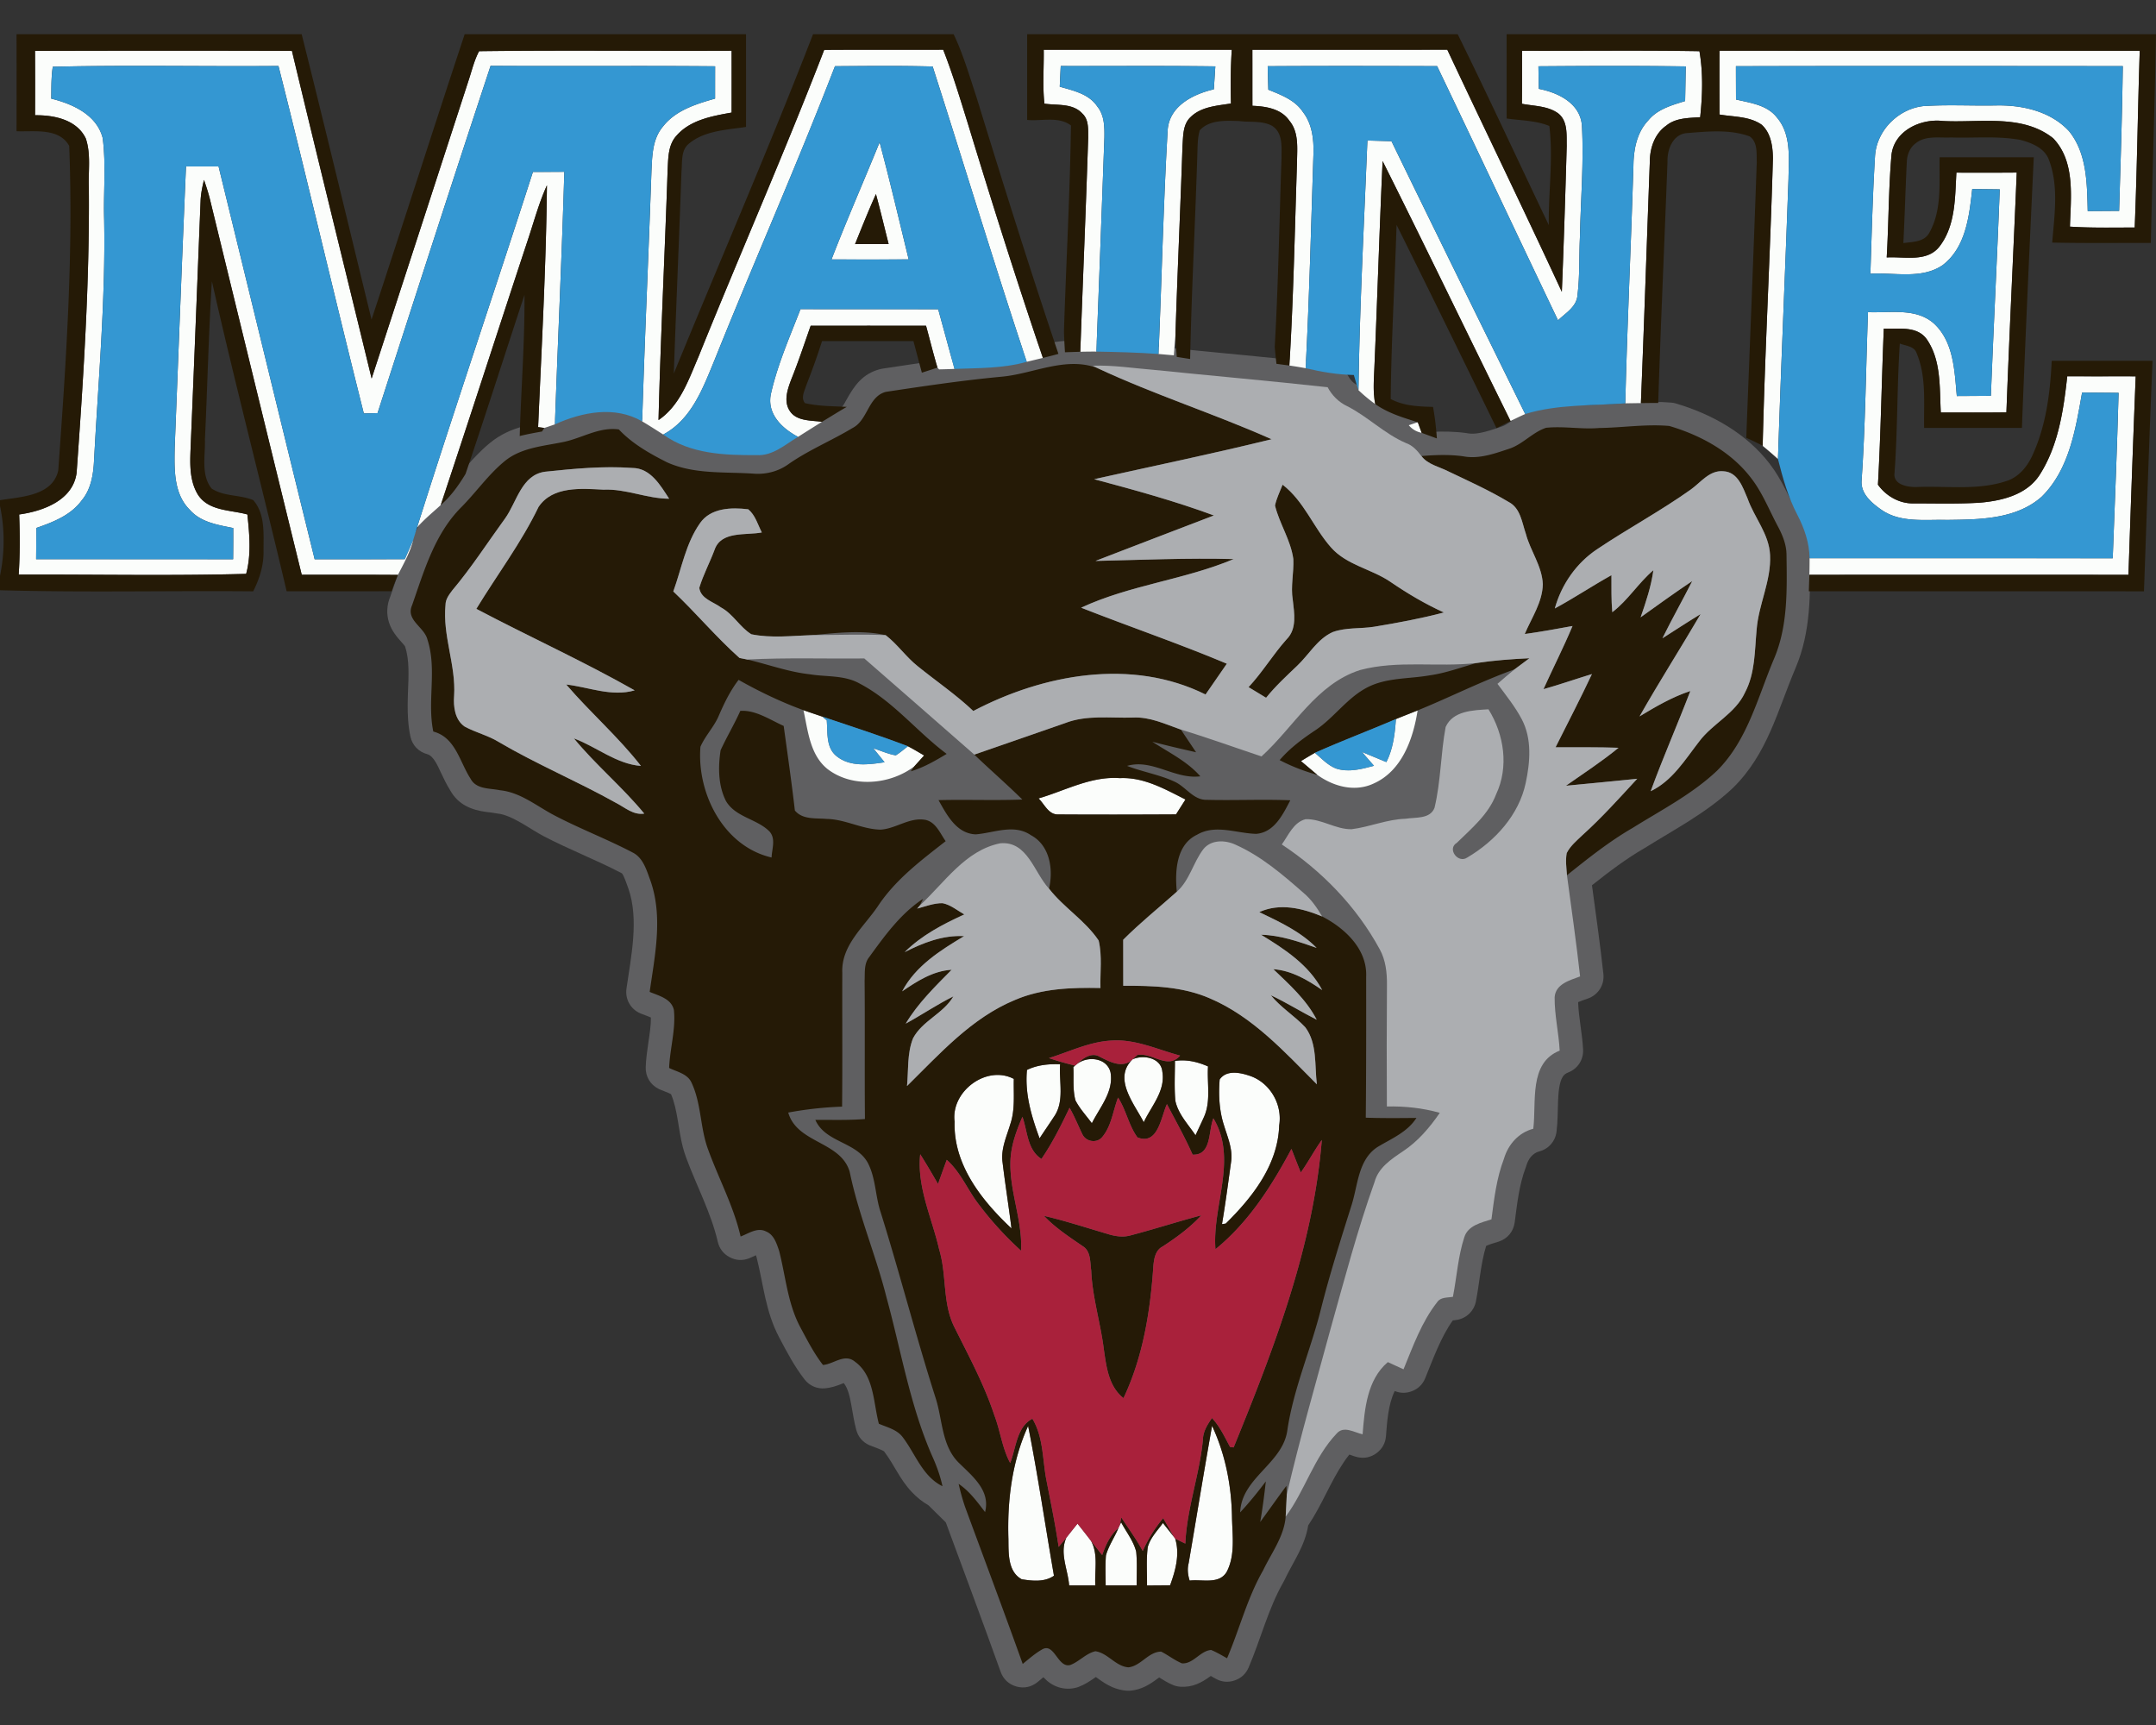 <svg xmlns="http://www.w3.org/2000/svg" xml:space="preserve" width="2000" height="1600"
     style="shape-rendering:geometricPrecision;text-rendering:geometricPrecision;image-rendering:optimizeQuality;fill-rule:evenodd;clip-rule:evenodd"><rect width="100%" height="100%" fill="#333333" stroke="none"/><path d="M1123.17 1554.52c-8.61 6.29-16.91 10.72-28.14 9.99-2.48-.16-4.58-.65-6.88-1.6-4.81-1.99-8.82-4.52-12.88-7.03-.47.36-.89.69-1.22.93-7.77 5.82-15.01 10.25-24.96 11.3-1.36.15-2.53.17-3.89.07-4.59-.34-9.01-1.47-13.24-3.26-5.06-2.15-9.32-5.05-13.74-8.25-.4-.29-.99-.73-1.64-1.21-.48.34-.95.68-1.39.98-4.7 3.28-9.23 6.17-14.62 8.21-.68.25-1.28.45-1.98.64-5.56 1.51-11.4 1.4-16.87-.42-5.74-1.9-10.03-5.13-13.81-9.18-1.9 1.56-3.75 3.14-5.56 4.59-5.65 4.56-12.54 5.96-19.53 4-6.98-1.97-12.12-6.77-14.57-13.6-16.59-46.35-33.84-92.45-50.89-138.63l-16.09-15.85c-5.74-3.28-10.85-7.42-15.41-12.26-11.23-11.89-16.21-25.12-25.56-37.47-.07-.1-.13-.19-.2-.28-1.89-1.47-11.3-4.73-13.43-5.65-6.31-2.72-10.6-7.69-12.38-14.33-2.03-7.57-3.16-15.29-4.57-22.99-1.08-5.86-2.69-15.13-7.04-20.38-.45.19-.89.37-1.26.52-5.35 2.15-10.41 3.9-16.24 4.37-7.52.6-14.27-2.38-18.9-8.33-9.41-12.11-16.37-25.43-23.5-38.93-12.78-24.23-14.38-48.41-20.9-74.17-.2-.6-.42-1.3-.67-2.03-2.34 1.08-4.82 2.33-6.65 3.01-6.07 2.24-12.17 1.81-17.87-1.27-5.69-3.07-9.39-7.94-10.85-14.24-6.16-26.76-19.88-52.28-29.35-78.05-1.19-3.22-2.2-6.49-3.08-9.79-4.02-15.12-4.81-34.98-10.94-49.05-2.96-1.6-8.73-3.52-11.38-4.83-7.85-3.89-12.42-11.56-12.08-20.32.29-7.63 1.33-15.15 2.44-22.7 1.09-7.41 2.44-15.52 2.34-23.23-2.97-1.38-7.57-2.91-9.6-3.77-9.2-3.9-14.44-13.18-13.04-23.07 4.17-29.37 11.81-63.99 1.78-92.77-1.01-2.8-4.19-12.31-6.02-14.15-.09-.04-.17-.09-.27-.14-23.73-12.42-48.84-21.98-72.6-34.44-11.84-6.21-29.2-19.55-42.39-20.85-.83-.08-1.53-.19-2.35-.37-2.52-.53-5.33-.73-7.9-1.07-14.16-1.85-26.3-6.84-33.57-19.78-3.47-5.47-6.2-11.25-8.98-17.09-2.36-4.94-6.5-15.18-12.47-16.76-8.16-2.16-14.01-8.34-15.72-16.61-1.07-5.17-1.74-10.42-2.11-15.69-.61-8.79-.38-17.56-.06-26.35.49-13.11 1.49-28.21-2.63-40.88-.06-.22-.13-.41-.18-.61-.58-.87-1.6-1.96-2.22-2.66-5.45-6.15-10.07-11.36-12.63-19.47-2.53-8-1.97-16.2 1.2-23.88 12.4-35.56 22.89-70.52 50.24-98.01 14.64-14.72 25.86-31.15 42.25-44.55 19.28-15.78 40.23-17.42 63.37-22.09 4.76-.95 9.53-2.69 14.09-4.33 15.1-5.42 28.75-9.9 45.09-7.62 5.11.71 9.28 2.87 12.82 6.62 10.44 11.09 24.71 18.94 38.18 25.75 20.65 9.09 49.21 6.97 71.52 8.42.21.01.39.03.6.05 6.65.61 13.43-.96 18.84-4.96.19-.14.35-.25.54-.38 19.13-13.28 40.2-21.93 59.94-33.85.5-.3.93-.53 1.25-.67.05-.04.1-.09.14-.14 1.5-1.52 3.2-4.79 4.23-6.66 7.48-13.52 15.03-24.2 30.94-28.49.83-.23 1.56-.38 2.42-.51 35.8-5.4 71.6-10.92 107.68-14.11 9.18-.81 18.49-3.22 27.43-5.4 20.36-4.97 39.52-8.99 59.49-4.99 19.93-.67 39.23 2.36 59.01 3.93.17.01.31.03.49.04 53.77 5.49 107.63 10.21 161.36 16.13 7.36.8 13.33 4.85 16.81 11.39 1.91 3.58 4.67 6.46 8.36 8.2.2.09.36.17.55.27 4.26 2.17 8.38 4.59 12.41 7.17 12.88 8.28 26.08 19.92 40.05 26.08 6.13 2.26 11.17 5.69 15.62 9.93 10.89-.55 21.76-.42 32.64 1.11.38.05.71.1 1.09.18 9.4 1.8 22.81-3.37 31.71-6.31 1.07-.36 2.11-.85 3.09-1.38 2.78-1.5 5.45-3.44 8.02-5.26 7.44-5.26 14.33-9.9 23.08-12.8 1.57-.52 2.96-.82 4.61-.99 16.89-1.74 33.34 1.57 49.66.16.56-.05 1.04-.07 1.6-.08 22.59-.28 44.43-3.81 67.18-1.79 1.51.13 2.78.37 4.23.8 33.52 9.89 65.43 27.85 86.98 55.93 11.43 14.89 17.89 31.23 26.64 47.55 6.19 11.54 10.58 23.64 10.71 36.9.36 35.93 1 71.19-13.35 104.96-16.85 39.67-25.92 79.59-58.02 111.17-.12.12-.24.23-.37.35-24.38 22.89-53.22 37.76-81.3 55.31-.23.14-.42.25-.65.38-17.14 9.91-32.99 22.01-48.52 34.32 3.73 27.36 7.54 54.7 10.59 82.15 1.12 10.02-4.53 19.22-13.97 22.76-1.94.72-6.51 2.18-9.46 3.53.48 14.45 3.86 29.28 4.6 43.84.48 9.49-4.91 17.85-13.75 21.33-2.2.86-3.84 1.96-5.12 3.95-3.49 5.42-4.08 16.18-4.34 22.45-.4 9.52-.24 19.1-1.44 28.57-1.13 8.99-7.3 16.01-16.07 18.3-6.14 1.6-10.14 7.09-11.84 12.96-.18.6-.35 1.11-.58 1.7-6.15 16.06-8.09 34.18-10.32 51.15-1.12 8.52-6.7 15.21-14.88 17.85-2.08.68-8.85 2.54-11.61 4-5.01 16.3-6.19 34.59-9.47 51.35-1.74 8.89-8.36 15.47-17.26 17.17-1.39.27-2.8.4-4.18.53-11.29 15.84-18.31 35.9-25.61 53.64-2.33 5.67-6.41 9.7-12.12 11.95-5.41 2.14-10.85 2.11-16.16-.07-6.17 12.49-7.15 29.66-8.11 41.83-.51 6.47-3.48 11.85-8.69 15.73-5.21 3.88-11.21 5.19-17.56 3.82-2.53-.55-5.18-1.57-7.71-2.45-1.8 2.21-3.48 4.51-5.08 6.87-12.62 18.7-20.28 39.78-33.09 58.79-3.25 19.67-13.61 33.01-22.2 51.09-.25.54-.49.99-.79 1.51-14.02 24.39-21.19 53.34-32.3 79.25-2.52 5.87-6.93 9.95-12.98 12.01-6.04 2.06-12.03 1.51-17.61-1.61-1.48-.83-2.98-1.7-4.5-2.55z" style="fill:#5f5f61"/>
    <path d="M815.97 131.95c9.63 36.04 18.1 72.39 26.96 108.63-23.85.15-47.74.15-71.59.04 14.11-36.54 29.91-72.4 44.63-108.67zm248.73 1303.08c2.38-8.66 8.94-15.29 14.08-22.39 3.41 4.3 6.86 8.63 10.27 13l1.08 1.46c4.52 14.45.3 29.64-4.72 43.36-7.13.08-14.27.12-21.4.16.16-11.85-.84-23.78.69-35.59zm-27.14-17.83c.3-.65.92-1.95 1.22-2.6l1.19-2.65c4.76 8.97 11.47 17.26 14 27.23 1.07 10.42.38 20.93.46 31.4-9.59-.04-19.17 0-28.76 0-.04-9.28-.46-18.52.23-27.76 2.45-9.09 8.09-16.95 11.66-25.62zm-48.39 9.13c3.41-4.37 6.9-8.74 10.39-13.07 4.22 5.29 8.43 10.62 12.54 16.02 6.94 12.58 3.1 27.57 3.99 41.3-8.13-.04-16.22-.04-24.31 0-1.04-14.65-9.13-29.98-2.61-44.25zm-35.43-103.72c9.12 46.09 15.91 92.64 23.96 138.92-8.66 6.1-19.97 4.87-29.9 3.3-13.12-7.17-12.16-24.5-12.35-37.35-1.15-35.73 3.34-72.08 18.29-104.87zm170.63-.07c12.53 26.72 18.13 56.25 18.51 85.69.39 16.38 2.96 34.2-4.75 49.35-6.86 12.46-23.08 7.02-34.55 8.47-1.68-5.29-2.33-10.77-.92-16.18 7.25-42.44 14.15-84.96 21.71-127.33zm-238.84-282.21c-3.61-27.99 29.56-52.87 54.94-39.6-.38 13.95 1.35 28.33-3.22 41.79-3.41 11.54-8.97 23.16-7.24 35.5 2.45 20.48 5.75 40.88 8.28 61.39-27.61-25.92-54.03-59.12-52.76-99.08zm245.89-39.07c6.06-8.86 18.33-6.59 27.07-3.68 19.25 5.94 31.4 26.53 28.14 46.32-1.15 36.5-24.69 66.49-49.57 91.02-.88.12-2.61.39-3.49.5 3.22-18.98 5.71-38.07 8.36-57.13 1.99-11.85-3.03-23.12-6.41-34.2-4.52-13.73-5.25-28.49-4.1-42.83zm-178.75-8.86c9.62-4.67 20.2-5.67 30.75-5.25-1.19 16.3 4.33 34.66-5.91 48.96-4.29 6.64-8.86 13.12-13.15 19.75-7.52-20.4-13.84-41.45-11.69-63.46zm137.26-8.32c10.59-1.68 20.98.81 30.68 5.07-1.04 15.83 2.99 32.78-4.1 47.66-2.42 5.44-5.03 10.77-7.48 16.21-6.9-10.23-16.18-19.74-18.75-32.17-1.04-12.23-.35-24.54-.35-36.77zm-39.41-1.38.15-.15c9.97-4.52 26.46-1.46 27.57 11.5 3.03 17.83-10.24 31.87-17.25 46.86-8.79-17.18-28.76-40.45-10.47-58.21zm-51.34 4.15c9.77-7.67 27.79-5.83 31.01 7.89 3.07 17.8-9.93 32.25-17.33 47.13-5.13-7.02-11.23-13.46-15.22-21.25-2.72-10.04-1.42-20.62-1.95-30.9l1.61-1.34 1.88-1.53zM963.4 740.57c24.85-7.25 48.74-20.78 75.42-18.83 22.17-1.07 41.8 10.2 60.89 19.83-2.95 4.6-5.87 9.2-8.78 13.8-36.46.19-72.97.27-109.47.04-8.82.23-12.61-9.59-18.06-14.84zm331.55-73.62c6.67-2.72 13.42-5.33 20.09-8.01-4.1 26.34-14.53 56.05-40.68 67.75-17.48 8.28-37.38 2.84-52.37-7.98-5.07-4.25-10.09-8.55-15.15-12.76 4.26-2.61 8.55-5.22 12.92-7.67 6.25 5.29 12.04 11.69 19.86 14.64 11.55 3.65 23.66.43 34.97-2.64-3.76-4.26-7.44-8.51-11.12-12.77 7.52 3.11 15.03 6.25 22.59 9.36 6.29-12.39 7.9-26.27 8.89-39.92zm-549.64-8.24c5.75 2.03 11.62 3.95 17.41 5.94 1.07.88 3.14 2.61 4.21 3.49.96 11.39-.95 25.31 9.2 33.32 12.54 10.08 29.68 7.82 44.45 5.56-3.46-4.33-6.98-8.67-10.47-12.96 6.9 2.22 13.65 5.37 20.86 6.56 4.02-2.46 7.55-5.6 11.27-8.44 5.14 2.65 10.04 5.64 15.03 8.55-3.03 3.37-6.1 6.75-9.13 10.12-22.58 17.14-57.4 20.13-80.44 2.5-16.45-13.19-18.14-35.55-22.39-54.64zm561.53-264.3c2.07-.69 6.25-2.11 8.36-2.8.88 2.45 2.68 7.4 3.6 9.86-4.87-1-8.86-3.34-11.96-7.06zm-591.75-28.87c6.06-27.15 17.49-52.92 27.5-78.84 42.56.23 85.12-.03 127.72.16 5.06 18.4 10.12 36.84 15.1 55.33-4.75.19-9.51.34-14.26.42-.38-.38-1.11-1.23-1.5-1.65-3.91-12.85-7.05-25.88-10.62-38.84-35.66 0-71.35-.04-107.01.04-5.87 16.6-11.35 33.32-17.95 49.65-3.41 9.09-7.32 19.94-1.65 28.99 6.22 10.08 19.79 8.93 29.99 10.5-7.36 4.6-14.73 9.21-22.05 13.88-14.8-7.63-29.1-21.24-25.27-39.64zM386.84 489.35c34.86-110.28 72.12-219.79 107.51-329.87 9.7 0 19.41-.04 29.14-.11-2.26 78.1-5.98 156.17-8.74 234.24-3.26 1.14-6.55 2.26-9.81 3.33-1.46-.19-4.3-.61-5.75-.81 3.22-74.69 7.43-149.46 8.16-224.22-7.01 15.41-11.5 31.74-16.75 47.77-27.42 82.9-54.18 165.99-81.79 248.81-7.4 6.82-15.34 13.19-21.97 20.86zm881.62-359.01c7.44.19 14.91.42 22.35.65 41.03 84.51 82.55 168.75 124.04 253.03-4.6 2.03-9.13 4.25-13.61 6.52-39.69-80.29-78.53-161.04-118.67-241.14-2.88 63-4.83 126.03-7.52 189.03-.42 12.12-1.72 24.38.69 36.39a147.36 147.36 0 0 1-15.56-12.93c1.03-77.22 5.21-154.4 8.28-231.55zm326.6-83.28c129.94.04 259.93 0 389.87.04-1.84 54.64-2.45 109.31-4.68 163.95-20.05-.03-40.1.5-60.08-.84.81-27.38 5.14-60.35-15.53-81.94-28.87-22.93-68.36-14.11-102.41-16.06-20.48-2.38-44.98 9.01-47.59 31.36-2.76 31.63-2.56 63.5-4.44 95.21 16.45-1 37.8 4.9 49.34-10.63 14.57-19.32 14-44.97 15.3-68.02 18.68.04 37.31.08 55.98-.07-3.06 74.15-6.82 148.27-9.58 222.42-20.29.27-40.57.12-60.85.16-1.27-22.74.57-48.01-12.85-67.68-9.05-13.11-26.45-9.54-40.03-10.16-2.03 48.24-2.72 96.59-5.44 144.78 7.55 10.59 20.17 17.76 33.32 17.34 20.2 0 40.49.57 60.66-.62 20.82-1.68 44.4-7.32 56.28-26.26 17.18-27.07 21.9-59.74 25.35-91.03 21.16.08 42.33 0 63.49.04-2.45 61.35-4.63 122.73-6.71 184.12-98.65-.07-197.31-.07-296 0 .15-5.14.19-10.27.19-15.41 93.75.04 187.46 0 281.21.04 1.95-51.15 4.06-102.26 5.44-153.41-11.31-.16-22.58-.23-33.86-.27-6.02 33.86-11.84 71.39-37.5 96.62-23.84 21.13-57.89 21.13-87.92 21.51-20.51-.53-43.55 2.99-61.27-9.77-8.78-6.18-18.67-14.65-17.87-26.5 3.61-52.03 3.99-104.29 5.95-156.44 20.51.88 44.86-4.37 61.54 10.85 18.06 17.1 18.75 43.83 20.86 66.95 10.5-.04 21.05-.11 31.59-.19 2.49-63.84 5.79-127.65 8.25-191.52-8.56-.12-17.03-.2-25.54-.27-2.76 25.03-5.91 54.25-27.57 70.66-19.59 13.27-44.79 6.52-66.91 7.86 1.23-36.38 2.07-72.81 4.3-109.12 1.38-23.5 21.31-43.56 44.47-46.32 22.59-1.57 45.29-.19 67.95-.65 24.23-.5 50.49 5.41 67.52 23.81 16.79 20.67 16.75 48.93 17.37 74.19 9.7-.07 19.4-.11 29.14-.19 1.34-44.74 2.84-89.49 3.41-134.27-119.63-.08-239.26-.27-358.89.07 0 10.32.04 20.59.08 30.91 13.34 3.14 28.8 4.98 37.84 16.56 13.58 15.68 11.08 37.84 10.85 57.05-3.06 86.66-6.94 173.28-9.77 259.89-4.6-4.25-9.4-8.32-14.19-12.27 2.11-88.95 7.02-177.87 9.51-266.83-.15-10.96-1.84-23.46-10.58-31.13-11.35-7.82-25.89-7.09-38.96-9.36-.08-19.7-.08-39.45-.04-59.16zm-433.31-.92c60.27 0 120.55 0 180.82-.04 35.24 74.96 71.44 149.46 106.25 224.58 1.84-45.13 3.26-90.3 4.53-135.43-.23-10.35 1.19-23.24-8.17-30.29-9.7-6.83-22.2-6.52-33.4-8.7.19-16.38.12-32.79.12-49.16 54.87.19 109.74-.54 164.57.38 3.52 20.25 2.83 40.91.69 61.24-10.78.76-22.67.53-31.48 7.82-10.78 7.51-15.23 20.86-15.23 33.51-2.79 74.62-5.25 149.23-8.28 223.85-3.6.03-10.89.15-14.49.23 1.8-73.31 5.33-146.55 7.55-219.82.08-15.15 2.95-31.21 13.77-42.6 8.43-10.47 21.85-14.15 34.2-17.99.23-10.69.38-21.43.61-32.13-45.55-.65-91.14-.46-136.69-.11.08 6.98.19 13.96.35 20.93 17.86 3.49 38.19 13.19 39.99 33.75 1.88 34.47-1.15 69.09-1.84 103.6-.89 17.98-.04 36.08-2.27 53.98-.69 10.82-11.11 16.61-18.06 23.36-37.53-78.53-74.57-157.29-112.15-235.77-52.37-.12-104.79-.27-157.17.07.16 7.25.35 14.53.58 21.78 11.73 4.79 24.69 9.51 32.05 20.63 8.59 11 10.24 25.42 9.82 38.96-2.22 66.25-3.76 132.55-7.25 198.76-5.02-.95-10.04-1.76-15.1-2.49 3.83-62.8 5.02-125.72 7.09-188.61.11-12.96 1.88-27.64-7.02-38.38-7.63-11.23-21.81-13.42-34.35-13.92-.04-17.33 0-34.66-.04-51.99zm-192.9 50c-1.84-16.53-.39-33.36-.65-50 58.16 0 116.29-.04 174.45 0-1.11 16.6-1.15 33.24-.76 49.85-12.92 2.11-27.53 2.87-37.42 12.57-7.29 6.79-6.83 17.45-7.52 26.54-1.96 58.58-4.68 117.13-6.56 175.72-.42 6.25-.99 12.5-1.45 18.75-3.57-.3-10.7-.92-14.23-1.23 2.99-69.28 4.45-138.68 8.48-207.89 1.6-22.2 23.69-33.17 42.82-37.61l1.38-21.29c-47.77-.65-95.59-.19-143.4-.3-.34 6.4-.65 12.77-.92 19.17 12.62 3.64 27.11 6.67 34.86 18.4 6.59 8.06 6.71 18.87 6.55 28.72-2.41 66.22-4.83 132.4-7.44 198.58-4.98-.04-9.97.04-14.91.15 2.34-66.21 5.21-132.39 7.32-198.61-.11-7.63.73-16.57-5.4-22.32-8.98-9.85-23.36-7.4-35.2-9.2zM32.48 47.21c79.44-.22 158.89-.26 238.33 0 24.24 101.38 49.31 202.57 73.93 303.87 30.06-92.14 60.01-184.35 89.95-276.53 3.03-9.08 5.18-18.56 9.74-27.07 78.03-.99 156.17-.07 234.24-.42.04 19.13.04 38.23 0 57.36-18.18 3.26-38.5 6.83-51.23 21.55-7.9 8.71-7.51 21.13-8.13 32.09-2.57 77.19-6.48 154.33-8.43 231.56 20.13-13.73 27.95-37.62 37.15-58.9 38.31-95.05 79.64-188.84 116.53-284.46 36.77-.27 73.58-.04 110.38-.16 8.86 22.55 15.8 45.75 23.01 68.87 22.12 72.66 45.02 145.09 69.48 217.02-4.99 1.19-9.97 2.41-14.96 3.6-30.32-90.91-58.01-182.66-87.3-273.92-30.22-.81-60.43-.46-90.61-.27-35.39 91.79-75.3 181.71-111.92 273.04-10.62 25.77-21.24 54.64-47.39 68.6-6.52-4.11-12.92-8.32-19.56-12.2 2.34-77.45 5.99-154.82 8.63-232.28.65-14.11.92-29.6 10.51-40.99 11.69-15.22 30.82-21.08 48.5-26.11 0-10.01 0-20.01.04-29.98-69.44-.62-138.84.07-208.28-.39-35.51 107.17-70.13 214.69-104.87 322.08-4.25.12-8.47.2-12.73.31-27.03-107.28-52.03-215.06-79.17-322.27-69.79.57-139.65-.96-209.36.69-1.53 9.78-1.3 19.71-1.42 29.6 19.75 4.87 42.1 14.88 47.7 36.43 3.34 25.23.54 50.84 1.38 76.22 1.38 74.43-5.44 148.62-9.39 222.89-.61 12.96-2.76 26.65-11.31 36.92-10.05 13.88-26.57 20.33-42.18 25.73-.11 9.66-.15 19.33-.23 28.99 60.93.04 121.82-.04 182.74.04.12-9.67.16-19.33.12-28.95-14.19-2.88-29.99-5.26-40.11-16.68-15.37-14.99-14.57-38.04-14.22-57.86 3.49-86.92 6.71-173.88 10.5-260.81h30.22c29.71 121.43 59.12 242.94 89.14 364.3 27.88-.04 55.75 0 83.63-.04 2.65-5.94 5.25-11.85 7.78-17.83-2.87 11.54-8.82 21.89-14.18 32.4-29.76-.23-59.47-.08-89.23-.12-28.49-115.98-56.82-231.97-85.08-348-1.53-6.17-3.49-12.23-5.6-18.25-1.46 5.99-2.72 12.04-3.1 18.25-3 74.16-5.83 148.31-8.98 222.47-.5 16.91-2.79 35.47 6.14 50.69 9.74 15.91 30.33 14.49 46.2 18.9 1.92 18.21 3.72 37.16-1.15 55.1-70.24 1.92-140.68.42-211 .69 1.23-18.56 1.15-37.19.46-55.79 22.12-3.07 49.85-13.07 53.26-38.53 6.33-88.11 12.12-176.42 11.35-264.84-.62-15.1 2.11-30.86-2.84-45.43-8.4-17.45-29.45-21.71-47.05-21.48.08-19.89.08-39.79-.03-59.7zM793.2 226.43c10.39-.08 20.74-.12 31.13-.08-3.91-15.45-7.59-30.98-11.77-46.35-6.86 15.29-13.11 30.86-19.36 46.43z"
          style="fill:#fbfdfb;fill-rule:nonzero"/>
    <path d="M987.9 670.75c20.06-7.83 41.91-4.57 62.89-5.18 15.75-.88 30.17 6.1 44.67 11.16 4.67 7.02 9.39 13.99 14.07 21.01-13.58-3.07-27.15-6.21-40.57-9.74 15.3 10.01 32.25 18.06 44.52 32.06-23.78 3.06-44.52-16.49-67.95-9.67 14.53 5.68 30.25 8.13 44.4 14.8 10.32 4.87 17.26 17.07 29.64 16.68 25.77.65 51.57-.61 77.38.42-6.9 13.12-14.76 29.8-31.67 31.14-18.18-.42-37.69-9.2-54.83.8-19.52 9.24-20.59 34.17-18.79 52.88-16.6 14.84-34.01 28.76-49.73 44.55 0 14.23 0 28.45.04 42.68 27.07-.12 55.06.65 80.29 11.66 39.8 16.94 69.4 49.76 99.34 79.75-2.22-17.64.5-37.81-10.73-52.88-9.97-10.66-22.74-18.32-31.98-29.75 14.57 6.86 28.18 15.45 42.56 22.7-9.63-18.64-25.35-32.59-40.22-46.86 16.98 1.27 31.63 9.93 45.28 19.37-12.38-23.43-34.78-37.96-56.71-51.34 17.91.46 34.86 6.36 51.57 12.23-14.91-15.19-34.35-24.12-53.22-33.21 19.17-8.66 39.8-3.64 58.32 4.03 20.9 10.77 41.87 30.17 40.84 55.63.04 43.68.07 87.35-.35 131.02 15.65.54 31.29.38 46.97.23-8.51 13.34-23.31 19.21-36.23 27.07-17.83 11.73-18.02 35.2-23.85 53.6-10.09 32.02-20.28 64.04-28.49 96.63-9.43 37.69-25.38 73.62-31.13 112.19-4.11 31.21-42.6 44.06-43.79 76.38 8.47-9.13 16.33-18.79 23.81-28.76-1.42 12.62-3.03 25.19-5.22 37.69 8.13-11.15 16.07-22.47 24.31-33.55l.35 7.94c-.31 6.86-.65 13.73-1.04 20.63-1.45 18.44-13.22 33.62-20.93 49.84-14.73 25.62-21.86 54.53-33.44 81.52-4.86-2.72-9.62-5.56-14.76-7.71-10.27.81-16.52 13.12-27.07 12.43-6.86-2.84-12.69-7.56-19.28-10.89-11.89.07-18.79 13.34-30.37 14.57-11.97-.88-19.06-13.27-30.64-14.92-8.82 2-14.95 9.59-23.27 12.73-11.85 3.22-14.69-21.55-26.5-14.22-6.4 3.68-11.96 8.66-17.67 13.26-17.33-48.42-35.39-96.58-53.19-144.86-2.56-7.24-4.56-14.68-6.25-22.16 10.09 6.79 17.22 16.64 24.51 26.15 5.13-19.67-11.2-32.82-23.51-44.9-17.02-15.87-15.72-40.76-22.51-61.38-18.17-56.91-33.01-114.84-50.84-171.86-5.02-14.99-4.48-31.63-11.92-45.78-10.78-19.71-39.38-18.71-48.66-39.84 15.34-.11 30.71.46 46.01-.8-.38-42.79.08-85.55-.3-128.3.38-7.36-.73-15.64 4.21-21.81 14.42-19.87 29.18-40.46 50.04-54.11l-3.03 6.14-2.49 2.91c7.71-2.03 15.41-5.1 23.54-5.02 7.55 1.49 13.61 6.71 20.21 10.43-19.94 9.09-39.61 19.36-55.33 34.97 17.14-8.71 35.47-15.91 55.14-14.84-22.17 13.3-45.02 27.61-57.48 51.22 13.92-9.47 28.49-18.94 45.9-20.01-15.38 15.61-31.25 31.02-42.6 49.96 14.91-8.13 28.99-17.71 44.21-25.27-9.32 16.03-28.8 22.51-37.43 38.92-5.56 13.96-4.14 29.49-5.56 44.21 30.37-29.87 59.93-63.23 100.19-79.83 24.93-10.74 52.53-11.62 79.26-11.08-.42-14.65 1.76-29.68-1.69-44.06-12.42-18.55-32.32-30.48-46.01-48.08 4.14-17.9.81-40.22-16.87-49.65-15.68-10.7-34.24-2.07-51.11-.73-17.91-.65-26.88-18.14-34.55-31.75 25.92-.65 51.84.42 77.76-.54-14.49-14.3-29.87-27.6-44.55-41.67 28.03-9.78 56.09-19.37 84.08-29.18zm-19.48 456.97c20.1 4.71 39.69 11.15 59.47 16.94 6.79 2.11 14.08 3.15 21.05 1.15 21.94-5.75 43.52-12.76 65.46-18.55-10.51 11.38-23.01 20.51-35.89 28.91-6.68 3.41-7.98 11.27-8.59 18.02-2.8 41.87-9.59 84.39-27.72 122.62-13.92-11.01-15.92-29.33-18.29-45.67-3.07-24.42-10.66-48.16-11.66-72.89-1.11-7.55-.23-17.52-7.59-22.2-12.65-8.7-25.61-17.1-36.24-28.33zM1369.49 615c16.34-2.46 32.78-3.68 49.27-4.45-4.64 3.45-9.2 6.9-13.84 10.31-30.64 10.97-59.7 25.81-89.88 38.08-6.67 2.68-13.42 5.29-20.09 8.01-24.96 10.7-50.38 20.25-75.19 31.33-4.37 2.45-8.66 5.06-12.92 7.67 5.06 4.21 10.08 8.51 15.15 12.76-12.08-3.37-23.82-7.86-34.93-13.68 9.51-11.12 21.31-19.87 33.47-27.92 17.33-11.73 29.37-30.14 48.27-39.72 17.76-9.01 38.19-7.59 57.36-10.97 14.84-2.07 28.99-7.32 43.33-11.42zm-179.71-165.42c19.94 15.3 28.56 39.65 44.82 58.06 14.57 16.64 37.65 20.01 55.33 32.13 15.72 10.73 32.13 20.47 49.5 28.33-21.24 5.6-42.87 9.59-64.53 13.19-12.81 2.07-26.27.5-38.61 4.99-14.3 6.44-22.01 20.89-33.02 31.28-9.96 9.51-20.12 18.87-28.79 29.64-5.41-3.33-10.81-6.63-16.26-9.85 13-13.92 22.78-30.41 35.47-44.55 9.55-9.67 6.9-24.16 5.56-36.24-2.11-12.69 1.07-25.34.5-38-2.38-17.56-12.81-32.63-16.99-49.65 1.42-6.71 4.53-12.96 7.02-19.33zM752.02 302.16c35.66-.08 71.35-.04 107.01-.04 3.57 12.96 6.71 25.99 10.62 38.84-4.83 1.61-9.66 3.18-14.49 4.72-2.65-9.78-5.18-19.56-7.82-29.3-28.26.04-56.52 0-84.78 0-4.37 13.84-9.32 27.49-14.61 40.99-1.57 5.29-5.33 11.43-1.22 16.56 12.69 2.92 25.84 2.8 38.8 3.45-7.82 4.49-15.41 9.32-23.12 13.92-10.2-1.57-23.77-.42-29.99-10.5-5.67-9.05-1.76-19.9 1.65-28.99 6.6-16.33 12.08-33.05 17.95-49.65zm41.18-75.73c6.25-15.57 12.5-31.14 19.36-46.43 4.18 15.37 7.86 30.9 11.77 46.35-10.39-.04-20.74 0-31.13.08zm-302.6-6.75c5.25-16.03 9.74-32.36 16.75-47.77-.73 74.76-4.94 149.53-8.16 224.22 1.45.2 4.29.62 5.75.81-.54.84-1.61 2.45-2.15 3.3-6.94 1.23-13.84 2.49-20.67 4.21 1.27-43.63 4.72-87.23 4.41-130.9-18.33 55.33-35.89 110.89-54.67 166.03-6.41 10.58-13.62 20.78-23.05 28.91 27.61-82.82 54.37-165.91 81.79-248.81zm791.97-70.28c40.14 80.1 78.98 160.85 118.67 241.14-4.37 2.22-8.71 4.44-13.04 6.55-30.75-62.92-61.46-125.84-92.67-188.49-1.69 53.83-4.95 107.63-5.45 161.5 12.08 6.44 25.88 6.98 39.27 7.32 1.76 9.67 2.87 19.44 3.56 29.26-4.75-1.73-9.43-3.45-14.11-5.21-.92-2.46-2.72-7.41-3.6-9.86-13.69-4.22-27.65-8.44-39.46-16.79-2.41-12.01-1.11-24.27-.69-36.39 2.69-63 4.64-126.03 7.52-189.03zM952.82 31.76h399.42c28.91 58.63 56.32 118.02 84.5 177.03-.42-30.63 4.22-61.54.5-91.94-12.54-5.14-26.38-5.03-39.61-6.94-.03-26.04 0-52.07-.03-78.15H2000c-1.11 64.53-3.37 129.03-4.79 193.56-30.48-.04-61.01.34-91.49-.31 2.03-25.5 6.29-52.38-3.14-76.99-4.03-10.81-15.95-15.49-26.23-18.21-21.28-3.95-43.02-1.58-64.49-2.31-11.01.54-23.7-2.07-32.9 5.49-5.48 4.1-7.94 10.89-8.13 17.52-1.23 24.96-1.92 49.96-3.18 74.96 8.7-1.23 19.82-.84 24.35-10.12 11.65-21.05 8.78-46.28 9.28-69.48 29.1-.04 58.24 0 87.34 0-3.95 83.66-7.78 167.33-11 251.03-30.26.04-60.47 0-90.72 0-.42-23.08 2.26-47.47-6.94-69.28-2.19-6.71-10.12-6.71-15.61-8.98-2.64 39.96-1.95 80.1-4.91 120.05-1.53 11.32 13.19 13.46 21.51 13 27.19-1.03 55.3 3.26 81.64-5.29 11.88-3.49 20.13-13.61 25-24.54 12.46-27.3 16.25-57.51 17.67-87.19 31.17.04 62.35 0 93.52 0-3.03 71.24-5.37 142.52-7.94 213.8-103.64-.08-207.24-.04-310.88-.04.15-5.1.34-10.2.5-15.26 98.69-.07 197.35-.07 296 0 2.08-61.39 4.26-122.77 6.71-184.12-21.16-.04-42.33.04-63.49-.04-3.45 31.29-8.17 63.96-25.35 91.03-11.88 18.94-35.46 24.58-56.28 26.26-20.17 1.19-40.46.62-60.66.62-13.15.42-25.77-6.75-33.32-17.34 2.72-48.19 3.41-96.54 5.44-144.78 13.58.62 30.98-2.95 40.03 10.16 13.42 19.67 11.58 44.94 12.85 67.68 20.28-.04 40.56.11 60.85-.16 2.76-74.15 6.52-148.27 9.58-222.42-18.67.15-37.3.11-55.98.07-1.3 23.05-.73 48.7-15.3 68.02-11.54 15.53-32.89 9.63-49.34 10.63 1.88-31.71 1.68-63.58 4.44-95.21 2.61-22.35 27.11-33.74 47.59-31.36 34.05 1.95 73.54-6.87 102.41 16.06 20.67 21.59 16.34 54.56 15.53 81.94 19.98 1.34 40.03.81 60.08.84 2.23-54.64 2.84-109.31 4.68-163.95-129.94-.04-259.93 0-389.87-.04-.04 19.71-.04 39.46.04 59.16 13.07 2.27 27.61 1.54 38.96 9.36 8.74 7.67 10.43 20.17 10.58 31.13-2.49 88.96-7.4 177.88-9.51 266.83-4.95-2.76-10.12-5.14-15.22-7.44 3.3-85.23 6.75-170.43 9.74-255.67-.31-8.12 1.03-18.63-6.64-23.96-18.71-6.75-39.14-4.49-58.58-2.99-12.81 1.34-17.99 15.45-17.6 26.69-2.8 74.53-6.21 149.03-8.59 223.57-5.37 0-10.74.08-16.07.16 3.03-74.62 5.49-149.23 8.28-223.85 0-12.65 4.45-26 15.23-33.51 8.81-7.29 20.7-7.06 31.48-7.82 2.14-20.33 2.83-40.99-.69-61.24-54.83-.92-109.7-.19-164.57-.38 0 16.37.07 32.78-.12 49.16 11.2 2.18 23.7 1.87 33.4 8.7 9.36 7.05 7.94 19.94 8.17 30.29-1.27 45.13-2.69 90.3-4.53 135.43-34.81-75.12-71.01-149.62-106.25-224.58-60.27.04-120.55.04-180.82.04.04 17.33 0 34.66.04 51.99 12.54.5 26.72 2.69 34.35 13.92 8.9 10.74 7.13 25.42 7.02 38.38-2.07 62.89-3.26 125.81-7.09 188.61-2.99-.38-8.97-1.19-11.97-1.57-.61-5.22-1.15-10.43-1.61-15.68 3.34-58.32 4.26-116.72 6.29-175.11-.04-10.39 1.46-23.51-8.74-29.95-9.17-5.02-20.32-3.11-30.33-4.45-12.42-.34-27.65-1.42-36.77 8.59-1.77 5.91-1.92 12.08-2.11 18.18-1.92 64.64-5.48 129.25-6.82 193.93-3.11-.49-9.28-1.45-12.39-1.95-.5-6.75-1-13.5-1.23-20.21 1.88-58.59 4.6-117.14 6.56-175.72.69-9.09.23-19.75 7.52-26.54 9.89-9.7 24.5-10.46 37.42-12.57-.39-16.61-.35-33.25.76-49.85-58.16-.04-116.29 0-174.45 0 .26 16.64-1.19 33.47.65 50 11.84 1.8 26.22-.65 35.2 9.2 6.13 5.75 5.29 14.69 5.4 22.32-2.11 66.22-4.98 132.4-7.32 198.61-3.57.12-10.66.35-14.23.46-.38-6.63-.8-13.22-.92-19.86 2-63.49 5.6-126.99 6.48-190.49-11.42-8.74-27.3-3.87-40.64-5.13 0-26.5.04-52.99 0-79.49zm-937.48 0h264.52c22.09 88.08 43.25 176.42 64.8 264.64 29.07-88.11 57.17-176.56 86.39-264.64h261c0 28.65.04 57.33 0 85.97-18.29 2.83-38.61 3.33-53.41 15.87-7.1 6.25-5.6 16.53-6.44 24.96-2.19 62.65-4.99 125.27-7.14 187.92C667.97 241.5 713.29 137.55 754.2 31.76h130.45c8.78 18.41 14.45 38.08 20.89 57.4 24.62 79.95 49.54 159.82 76.31 239.07-4.8 1.38-9.63 2.53-14.42 3.76-24.46-71.93-47.36-144.36-69.48-217.02-7.21-23.12-14.15-46.32-23.01-68.87-36.8.12-73.61-.11-110.38.16-36.89 95.62-78.22 189.41-116.53 284.46-9.2 21.28-17.02 45.17-37.15 58.9 1.95-77.23 5.86-154.37 8.43-231.56.62-10.96.23-23.38 8.13-32.09 12.73-14.72 33.05-18.29 51.23-21.55.04-19.13.04-38.23 0-57.36-78.07.35-156.21-.57-234.24.42-4.56 8.51-6.71 17.99-9.74 27.07-29.94 92.18-59.89 184.39-89.95 276.53-24.62-101.3-49.69-202.49-73.93-303.87-79.44-.26-158.89-.22-238.33 0 .11 19.91.11 39.81.03 59.7 17.6-.23 38.65 4.03 47.05 21.48 4.95 14.57 2.22 30.33 2.84 45.43.77 88.42-5.02 176.73-11.35 264.84-3.41 25.46-31.14 35.46-53.26 38.53.69 18.6.77 37.23-.46 55.79 70.32-.27 140.76 1.23 211-.69 4.87-17.94 3.07-36.89 1.15-55.1-15.87-4.41-36.46-2.99-46.2-18.9-8.93-15.22-6.64-33.78-6.14-50.69 3.15-74.16 5.98-148.31 8.98-222.47.38-6.21 1.64-12.26 3.1-18.25 2.11 6.02 4.07 12.08 5.6 18.25 28.26 116.03 56.59 232.02 85.08 348 29.76.04 59.47-.11 89.23.12-2.15 4.94-4.14 10.01-5.83 15.14-32.48.04-64.92 0-97.39.04-22.59-96.01-47.66-191.4-69.36-287.57-3.07 48.85-4.11 97.81-6.45 146.74.46 14.99-3.91 32.9 6.18 45.51 11.38 7.59 26.3 5.6 38.65 10.78 11.23 12.92 9.47 31.29 9.54 47.16.27 13.19-3.72 25.8-9.62 37.42-78.3-.69-156.63 1.19-234.85-1v-13.45c4.41-21.32 4.52-43.37 0-64.69v-5.41c19.29-3.14 48.66-3.79 54.02-27.49 7.25-100.11 14.15-200.72 10.17-301.1-9.36-17.03-32.48-12.96-48.85-13.61.04-29.99.04-59.97 0-89.96zm912.75 317.75c29.87-2.42 59.93-19.21 89.76-8.17 52.8 24.7 108.51 42.41 161.73 66.07-54.6 13.42-109.7 24.84-164.61 37.07 37.35 9.97 74.77 20.21 111.08 33.63-36.62 14.07-73.31 27.99-109.89 42.18 42.75-.96 85.51-2.88 128.26-1.73-45.78 19.25-96.36 24.04-141.53 45.1 44.94 17.67 90.65 33.24 135.16 51.95-6.59 9.51-13.15 19.06-19.74 28.56-68.41-34-150.27-18.94-215.45 15.3-16.07-15.22-34.39-27.64-51.53-41.52-10.89-8.63-18.79-20.4-29.8-28.84-22.2-4.94-45.13-2.1-67.52-.03-18.94.57-38.3 3.03-57.01-.77-10.74-6.63-16.91-18.83-28.19-24.88-7.13-5.3-18.71-7.98-20.13-18.18 3.68-12.12 9.7-23.35 14.15-35.2 6.06-17.87 29.18-13.3 43.87-16.18-3.8-7.36-6.02-16.03-12.58-21.47-15.64-1.92-34.97-1.42-44.86 13-13.15 18.75-16.99 41.98-24.69 63.19 21.08 19.93 39.72 42.37 61.42 61.69 1.8.38 5.45 1.07 7.25 1.46 19.32 4.48 38.07 11.5 57.93 13.68 15.42 2.57 32.17.62 46.24 8.59 31.1 16.22 53 44.52 80.76 65.26-10.59 6.37-21.36 12.66-33.29 16.15l3.26-4.57c3.03-3.37 6.1-6.75 9.13-10.12-4.99-2.91-9.89-5.9-15.03-8.55-26.23-10.01-52.95-18.56-79.52-27.53-5.79-1.99-11.66-3.91-17.41-5.94-20.82-7.59-40.88-17.22-60.16-28.11-7.78 10.12-13.31 21.59-18.37 33.25-4.37 10.35-12.54 18.51-17.02 28.79-3.45 43.14 21.35 92.37 65.99 102.72.3-7.97 4.14-17.41-1.96-24.16-11.69-11.77-31.59-13.15-40.38-28.29-7.24-14.38-7.32-31.48-4.94-47.01 5.67-12.38 12.73-24.12 18.29-36.54 14.19-.96 27.53 8.28 40.22 13.96 3.57 25.92 7.36 52.22 10.39 78.44 7.17 8.71 19.4 6.91 29.37 7.83 17.26.23 32.82 9.58 50.08 9.93 14.49-.85 27.18-11.97 42.14-8.97 9.43 2.41 13.15 12.5 18.29 19.67-22.55 17.59-45.82 35.08-62.08 59.08-12.96 19.83-34.93 36.96-33.82 62.92-.15 41.41.23 82.82-.19 124.23-16.76.58-33.48 2.42-49.96 5.49 8.28 28.75 48.85 26.53 57.05 55.09 8.17 39.73 24.27 77.19 34.13 116.45 13.45 49.08 21.74 99.92 42.25 146.82 4.1 9.05 7.55 18.44 9.66 28.22-18.52-9.13-24.96-29.72-36.65-45.17-5.26-7.36-14.53-9.39-22.36-12.77-5.21-19.44-4.22-44.55-22.12-57.51-9.62-8.09-19.67 2.18-29.72 2.99-8.55-11.01-14.87-23.54-21.43-35.74-11.39-21.82-13.23-46.62-19.25-70.09-2.3-6.78-4.79-15.03-12.08-17.98-8.12-4.18-16.18 1.88-23.65 4.64-6.48-28.15-20.36-53.68-30.14-80.67-7.52-20.06-6.17-42.53-15.38-61.97-3.68-8.32-13.42-10.04-20.78-13.69.69-17.98 6.29-35.77 4.41-53.79-2.34-10.51-13.96-13.15-22.47-16.76 4.83-34.04 12.5-69.55.73-103.14-3.6-9.62-6.67-21.28-16.68-26.23-23.73-12.42-48.85-21.97-72.58-34.43-16.34-8.55-31.37-21.35-50.35-23.23-9.43-2-21.97-.65-27.26-10.7-10.2-15.64-13.88-38.27-34.58-43.75-5.83-28.18 3.6-57.48-5.41-85.24-2.95-11.92-20.47-18.02-14.22-32.05 11.12-31.82 20.89-65.91 45.36-90.53 13.91-13.95 25.26-30.52 40.6-43.06 15.18-12.42 35.43-13.8 53.91-17.6 17.45-3.45 33.47-14.3 51.88-11.73 12.5 13.27 28.56 22.35 44.67 30.48 24.88 11.2 52.87 8.75 79.44 10.47 12.01 1.11 24.05-1.92 33.78-9.13 18.56-12.88 39.54-21.47 58.78-33.08 14.46-7.29 14.34-29.11 30.99-33.59 35.35-5.33 70.74-10.59 106.36-13.96zm-422.23 88c-22.09 2.8-26.42 28.22-37.39 43.48-16.18 22.2-31.06 45.4-48.77 66.41-2.99 4.02-6.4 8.32-6.4 13.61-2.88 28.56 9.74 55.83 7.97 84.28-.76 10.16.65 22.27 9.74 28.6 10.2 5.56 21.78 8.24 31.75 14.38 35.2 20.7 72.97 36.46 108.59 56.4 8.35 4.22 16.18 11.62 26.3 9.97-20.25-24.62-44.98-45.13-65.26-69.75 20.97 7.79 39.34 23.78 62.19 25.54-21.01-26.99-47.08-49.58-69.32-75.53 21.13 2.45 41.95 11.61 63.49 5.44-47.89-27.18-98.15-49.92-146.85-75.61 19.21-31.56 41.64-61.24 57.71-94.56 13.11-19.47 39.72-17.02 60.23-15.98 20.82-.96 40.19 8.35 60.89 8.39-8.09-12.38-17.25-28.45-34.12-28.52-26.92-1.96-53.99.65-80.75 3.45zm894.15-21.28c12.66-4.18 21.59-15.26 34.2-19.44 16.38-1.69 32.86 1.61 49.31.19 21.63-.27 43.37-3.8 64.99-1.88 28.99 8.55 57.29 23.89 75.88 48.31 10.51 13.5 16.72 29.64 24.74 44.59 4.44 8.29 8.12 17.26 8.12 26.84.43 32.29 1.35 65.92-11.61 96.25-15.15 35.81-24.66 76.03-53.26 104.17-23.01 21.59-51.38 36.12-77.95 52.72-21.7 12.54-41.3 28.22-60.85 43.83-.5-6.86-1.46-13.76-.23-20.55 3.33-6.6 9.12-11.39 14.34-16.41 18.17-16.34 34.51-34.59 51.07-52.53-22.05 2.22-44.06 4.44-66.1 6.48 16.41-11.51 33.24-22.47 48.77-35.2-19.44-.69-38.92-.42-58.4-.5 11.31-22.58 22.97-44.98 33.71-67.87-15.03 4.57-29.83 9.74-44.94 14 8.85-19.59 18.63-38.77 26.95-58.59-14.76 2.68-29.48 5.41-44.32 7.44 6.33-15.07 16.41-29.37 16.76-46.24-.73-16.87-11.51-30.75-15.73-46.7-3.64-10.47-4.94-23.85-15.95-29.53-18.02-10.81-37.23-19.44-56.17-28.49-8.43-4.29-18.75-6.21-24.77-14.11 12.88-1.07 25.92-1.57 38.8.23 14.57 2.8 28.95-2.49 42.64-7.01zm168.48 37.8c-27.99 19.9-58.4 36.24-86.92 55.37-19.29 12.84-33.09 32.71-39.27 54.98 17.87-9.66 34.78-20.97 52.53-30.86.08 11.46-.23 22.89.81 34.31 14.57-11.08 24.19-27.1 38.11-38.95-2.07 15.03-6.9 29.45-11.85 43.71 15.84-11.35 31.68-22.78 47.89-33.63-9.01 17.79-18.82 35.16-27.64 53.07 11.77-7.48 23.43-15.15 35.39-22.43-18.6 31.78-38.46 62.84-56.63 94.9 15.03-9.09 30.29-18.02 47.12-23.55-11.89 31.1-25.34 61.62-36.77 92.91 20.17-9.7 31.82-29.18 45.05-46.2 12.5-16.64 33.44-25.81 42.41-45.29 9.51-17.98 8.93-38.68 10.81-58.36 1.8-23.46 13.61-45.28 12.46-69.13-.84-19.51-14.61-34.74-20.89-52.57-4.41-10.27-8.94-24.53-22.36-25.19-12.84-1.22-20.89 10.24-30.25 16.91zM963.4 740.57c5.45 5.25 9.24 15.07 18.06 14.84 36.5.23 73.01.15 109.47-.04 2.91-4.6 5.83-9.2 8.78-13.8-19.09-9.63-38.72-20.9-60.89-19.83-26.68-1.95-50.57 11.58-75.42 18.83zm9.66 240.83c7.94 2.72 16.03 4.98 24.24 6.98l-1.61 1.34c.53 10.28-.77 20.86 1.95 30.9 3.99 7.79 10.09 14.23 15.22 21.25 7.4-14.88 20.4-29.33 17.33-47.13-3.22-13.72-21.24-15.56-31.01-7.89 5.17-5.1 13.15-11.05 20.59-6.87 9.5 4.68 21.28 11.54 30.75 2.72-18.29 17.76 1.68 41.03 10.47 58.21 7.01-14.99 20.28-29.03 17.25-46.86-1.11-12.96-17.6-16.02-27.57-11.5l4.37-4.03c14-2.56 28.03 14 39.69.58-20.82-5.52-41.22-15.38-63.23-13.96-20.51.92-39.15 10.28-58.44 16.26zm116.87 2.68c0 12.23-.69 24.54.35 36.77 2.57 12.43 11.85 21.94 18.75 32.17 2.45-5.44 5.06-10.77 7.48-16.21 7.09-14.88 3.06-31.83 4.1-47.66-9.7-4.26-20.09-6.75-30.68-5.07zm-137.26 8.32c-2.15 22.01 4.17 43.06 11.69 63.46 4.29-6.63 8.86-13.11 13.15-19.75 10.24-14.3 4.72-32.66 5.91-48.96-10.55-.42-21.13.58-30.75 5.25zm178.75 8.86c-1.15 14.34-.42 29.1 4.1 42.83 3.38 11.08 8.4 22.35 6.41 34.2-2.65 19.06-5.14 38.15-8.36 57.13.88-.11 2.61-.38 3.49-.5 24.88-24.53 48.42-54.52 49.57-91.02 3.26-19.79-8.89-40.38-28.14-46.32-8.74-2.91-21.01-5.18-27.07 3.68zm-245.89 39.07c-1.27 39.96 25.15 73.16 52.76 99.08-2.53-20.51-5.83-40.91-8.28-61.39-1.73-12.34 3.83-23.96 7.24-35.5 4.57-13.46 2.84-27.84 3.22-41.79-25.38-13.27-58.55 11.61-54.94 39.6zm151.64-22.27c-4.71 12.07-6.02 26.18-14.57 36.42-4.94 6.25-15.06 4.68-18.48-2.3-4.02-8.21-7.36-16.76-11.96-24.69-7.78 16.29-15.84 32.51-26.07 47.47-13.31-8.59-12.85-25.65-17.64-39.07-5.87 13.53-11.04 27.72-11.16 42.67-.46 27.61 11.27 53.8 9.89 81.52a309.879 309.879 0 0 1-39.15-42.87c-10.46-13.46-16.79-29.95-29.79-41.41-2.76 7.44-5.4 14.92-8.09 22.39-5.4-9.28-10.73-18.56-16.52-27.57-3.19 30.52 11 59.32 17.63 88.5 7.21 23.73 2.76 50.11 14.46 72.62 13.19 26.53 27.38 52.72 36.69 80.98 5.56 14.53 7.25 30.44 14.69 44.29 5.48-13.85 5.9-33.44 20.59-41.07 10.58 17.6 9.24 38.77 13.27 58.28 3.94 20.13 8.09 40.26 11.08 60.58 1.8-2.1 5.36-6.36 7.13-8.47-6.52 14.27 1.57 29.6 2.61 44.25 8.09-.04 16.18-.04 24.31 0-.89-13.73 2.95-28.72-3.99-41.3 3.41 4.41 6.9 8.75 10.35 13.15 3.22-9.39 7.4-18.63 15.11-25.23-3.57 8.67-9.21 16.53-11.66 25.62-.69 9.24-.27 18.48-.23 27.76 9.59 0 19.17-.04 28.76 0-.08-10.47.61-20.98-.46-31.4-2.53-9.97-9.24-18.26-14-27.23l-1.19 2.65c.35-1.8 1.04-5.37 1.38-7.13 6.71 10.31 14.04 20.24 19.9 31.13 4.91-10.97 11.2-21.24 18.95-30.44 3.37 5.79 6.63 11.65 10.04 17.48-3.41-4.37-6.86-8.7-10.27-13-5.14 7.1-11.7 13.73-14.08 22.39-1.53 11.81-.53 23.74-.69 35.59 7.13-.04 14.27-.08 21.4-.16 5.02-13.72 9.24-28.91 4.72-43.36 2.33 1.19 7.05 3.49 9.43 4.64 1.46-32.79 13.19-63.84 16.33-96.36.12-7.67 4.22-14.07 8.4-20.09 7.32 7.82 11.73 17.56 16.79 26.84.81.11 2.46.31 3.3.38 37.35-91.56 73.73-185.77 81.79-285.15-7.02 9.7-12.54 20.4-19.52 30.17-2.95-7.28-5.79-14.57-8.63-21.89-18.4 34.43-39.87 68.17-70.51 93.06-3.22-40.3 20.86-83.59-1.92-121.4-4.79 11.35-1.38 34.51-19.28 33.67-7.1-16.07-15.69-31.33-23.81-46.86-5.6 12-8.17 38.42-27.34 30.87-8.13-11.08-10.47-25.34-17.99-36.92zm87.2 304.48c-7.56 42.37-14.46 84.89-21.71 127.33-1.41 5.41-.76 10.89.92 16.18 11.47-1.45 27.69 3.99 34.55-8.47 7.71-15.15 5.14-32.97 4.75-49.35-.38-29.44-5.98-58.97-18.51-85.69zm-170.63.07c-14.95 32.79-19.44 69.14-18.29 104.87.19 12.85-.77 30.18 12.35 37.35 9.93 1.57 21.24 2.8 29.9-3.3-8.05-46.28-14.84-92.83-23.96-138.92z"
          style="fill:#251a06;fill-rule:nonzero"/>
    <path d="M662.64 334.44c36.62-91.33 76.53-181.25 111.92-273.04 30.18-.19 60.39-.54 90.61.27 29.29 91.26 56.98 183.01 87.3 273.92-21.81 6.21-44.59 5.75-67.06 6.6-4.98-18.49-10.04-36.93-15.1-55.33-42.6-.19-85.16.07-127.72-.16-10.01 25.92-21.44 51.69-27.5 78.84-3.83 18.4 10.47 32.01 25.27 39.64-12.04 7.13-23.58 17.91-38.57 16.95-29.64.19-61.58-1-86.54-19.09 26.15-13.96 36.77-42.83 47.39-68.6zm557.12 363.84c24.81-11.08 50.23-20.63 75.19-31.33-.99 13.65-2.6 27.53-8.89 39.92-7.56-3.11-15.07-6.25-22.59-9.36 3.68 4.26 7.36 8.51 11.12 12.77-11.31 3.07-23.42 6.29-34.97 2.64-7.82-2.95-13.61-9.35-19.86-14.64zm-457.04-33.63c26.57 8.97 53.29 17.52 79.52 27.53-3.72 2.84-7.25 5.98-11.27 8.44-7.21-1.19-13.96-4.34-20.86-6.56 3.49 4.29 7.01 8.63 10.47 12.96-14.77 2.26-31.91 4.52-44.45-5.56-10.15-8.01-8.24-21.93-9.2-33.32-1.07-.88-3.14-2.61-4.21-3.49zm847.6-603.25c119.63-.34 239.26-.15 358.89-.07-.57 44.78-2.07 89.53-3.41 134.27-9.74.08-19.44.12-29.14.19-.62-25.26-.58-53.52-17.37-74.19-17.03-18.4-43.29-24.31-67.52-23.81-22.66.46-45.36-.92-67.95.65-23.16 2.76-43.09 22.82-44.47 46.32-2.23 36.31-3.07 72.74-4.3 109.12 22.12-1.34 47.32 5.41 66.91-7.86 21.66-16.41 24.81-45.63 27.57-70.66 8.51.07 16.98.15 25.54.27-2.46 63.87-5.76 127.68-8.25 191.52-10.54.08-21.09.15-31.59.19-2.11-23.12-2.8-49.85-20.86-66.95-16.68-15.22-41.03-9.97-61.54-10.85-1.96 52.15-2.34 104.41-5.95 156.44-.8 11.85 9.09 20.32 17.87 26.5 17.72 12.76 40.76 9.24 61.27 9.77 30.03-.38 64.08-.38 87.92-21.51 25.66-25.23 31.48-62.76 37.5-96.62 11.28.04 22.55.11 33.86.27-1.38 51.15-3.49 102.26-5.44 153.41-93.75-.04-187.46 0-281.21-.04-.19-14.23-4.87-27.84-11.39-40.34-8.55-16.22-13.46-33.93-17.94-51.61 2.83-86.61 6.71-173.23 9.77-259.89.23-19.21 2.73-41.37-10.85-57.05-9.04-11.58-24.5-13.42-37.84-16.56-.04-10.32-.08-20.59-.08-30.91zm-434.35 0c52.38-.34 104.8-.19 157.17-.07 37.58 78.48 74.62 157.24 112.15 235.77 6.95-6.75 17.37-12.54 18.06-23.36 2.23-17.9 1.38-36 2.27-53.98.69-34.51 3.72-69.13 1.84-103.6-1.8-20.56-22.13-30.26-39.99-33.75-.16-6.97-.27-13.95-.35-20.93 45.55-.35 91.14-.54 136.69.11-.23 10.7-.38 21.44-.61 32.13-12.35 3.84-25.77 7.52-34.2 17.99-10.82 11.39-13.69 27.45-13.77 42.6-2.22 73.27-5.75 146.51-7.55 219.82-30.98 2.26-62.88.73-92.83 9.89-41.49-84.28-83.01-168.52-124.04-253.03-7.44-.23-14.91-.46-22.35-.65-3.07 77.15-7.25 154.33-8.28 231.55-1.58-4.67-2.92-9.39-4.3-14.07-15.11-.27-30.02-2.87-44.71-6.29 3.49-66.21 5.03-132.51 7.25-198.76.42-13.54-1.23-27.96-9.82-38.96-7.36-11.12-20.32-15.84-32.05-20.63-.23-7.25-.42-14.53-.58-21.78zm-192.9 19.02c.27-6.4.58-12.77.92-19.17 47.81.11 95.63-.35 143.4.3l-1.38 21.29c-19.13 4.44-41.22 15.41-42.82 37.61-4.03 69.21-5.49 138.61-8.48 207.89-19.21-1.41-38.46-1.87-57.67-2.22 2.61-66.18 5.03-132.36 7.44-198.58.16-9.85.04-20.66-6.55-28.72-7.75-11.73-22.24-14.76-34.86-18.4zM47.54 91.5c.12-9.89-.11-19.82 1.42-29.6 69.71-1.65 139.57-.12 209.36-.69 27.14 107.21 52.14 214.99 79.17 322.27 4.26-.11 8.48-.19 12.73-.31 34.74-107.39 69.36-214.91 104.87-322.08 69.44.46 138.84-.23 208.28.39-.04 9.97-.04 19.97-.04 29.98-17.68 5.03-36.81 10.89-48.5 26.11-9.59 11.39-9.86 26.88-10.51 40.99-2.64 77.46-6.29 154.83-8.63 232.28-25.38-14.72-55.67-8.66-80.94 2.77 2.76-78.07 6.48-156.14 8.74-234.24-9.73.07-19.44.11-29.14.11-35.39 110.08-72.65 219.59-107.51 329.87-1.19 3.79-2.3 7.67-3.53 11.5-2.53 5.98-5.13 11.89-7.78 17.83-27.88.04-55.75 0-83.63.04-30.02-121.36-59.43-242.87-89.14-364.3h-30.22c-3.79 86.93-7.01 173.89-10.5 260.81-.35 19.82-1.15 42.87 14.22 57.86 10.12 11.42 25.92 13.8 40.11 16.68.04 9.62 0 19.28-.12 28.95-60.92-.08-121.81 0-182.74-.04.08-9.66.12-19.33.23-28.99 15.61-5.4 32.13-11.85 42.18-25.73 8.55-10.27 10.7-23.96 11.31-36.92 3.95-74.27 10.77-148.46 9.39-222.89-.84-25.38 1.96-50.99-1.38-76.22-5.6-21.55-27.95-31.56-47.7-36.43zm768.43 40.45c-14.72 36.27-30.52 72.13-44.63 108.67 23.85.11 47.74.11 71.59-.04-8.86-36.24-17.33-72.59-26.96-108.63z"
          style="fill:#3497d2;fill-rule:nonzero"/>
    <path d="M1013.67 339.2c18.98-.66 37.84 2.37 56.71 3.87 53.72 5.48 107.51 10.2 161.19 16.1 4.1 7.71 10.32 13.88 18.25 17.64 19.18 9.74 34.47 25.57 54.3 34.09 6.25 2.14 10.58 7.01 14.45 12.11 6.02 7.9 16.34 9.82 24.77 14.11 18.94 9.05 38.15 17.68 56.17 28.49 11.01 5.68 12.31 19.06 15.95 29.53 4.22 15.95 15 29.83 15.73 46.7-.35 16.87-10.43 31.17-16.76 46.24 14.84-2.03 29.56-4.76 44.32-7.44-8.32 19.82-18.1 39-26.95 58.59 15.11-4.26 29.91-9.43 44.94-14-10.74 22.89-22.4 45.29-33.71 67.87 19.48.08 38.96-.19 58.4.5-15.53 12.73-32.36 23.69-48.77 35.2 22.04-2.04 44.05-4.26 66.1-6.48-16.56 17.94-32.9 36.19-51.07 52.53-5.22 5.02-11.01 9.81-14.34 16.41-1.23 6.79-.27 13.69.23 20.55 4.21 31.25 8.7 62.5 12.19 93.86-9.51 3.57-22.74 6.98-23.62 19.25-.19 16.6 3.83 32.98 4.68 49.58-28.95 11.39-21.4 47.93-24.5 72.47-13.65 3.56-23.35 14.61-27.23 27.91-6.86 17.91-9.08 37.15-11.57 56.1-9.51 3.06-21.71 5.67-25.16 16.52-5.86 17.91-6.98 36.93-10.58 55.33-5.02.96-11.39.08-14.61 4.98-14.45 18.37-22.39 40.84-31.21 62.27-4.87-2.22-9.74-4.44-14.57-6.67-19.21 16.34-21.55 43.48-23.39 66.95-7.82-1.69-17.41-8.25-24.04-.73-21.09 22.09-29.33 52.8-47.32 77.11.39-6.9.73-13.77 1.04-20.63 12.08-51.88 26.88-103.03 40.83-154.41 12.73-45.36 24.7-90.99 40.57-135.35 3.61-13.38 15.42-21.12 26.23-28.41 13.95-9.16 24.88-22.05 34.28-35.74-15.95-4.52-32.52-6.25-49.08-5.9-.23-37.5-.19-75.04.07-112.54.12-11.42-1.11-23.19-6.75-33.35-21.43-39.42-53.44-72.47-90.79-97.13 6.21-8.59 10.81-20.55 22.09-23.46 14.8-.39 27.87 9.58 42.67 9.31 16.87-2.1 32.82-9.2 50-9.7 9.09-1.53 22.89.54 26.92-10.2 5.9-24.57 5.67-50.15 10.31-74.92 6.75-15.1 25.54-15.53 39.72-16.41 14.57 23.39 19.1 53.49 7.06 78.95-7.09 18.6-22.62 31.4-36.39 44.9-9.39 5.52 1.15 19.52 9.59 13.69 25.69-15.11 48.08-39.46 54.33-69.4 4.1-19.25 5.83-40.65-3.57-58.67-6.21-11.88-14.72-22.35-22.66-33.09 5.22-4.48 10.43-9.05 15.8-13.42 4.64-3.41 9.2-6.86 13.84-10.31-16.49.77-32.93 1.99-49.27 4.45-35.85 4.06-72.74-2.88-107.93 6.51-40.46 12.96-61.43 53.03-91.34 80.1-24.92-8.28-49.61-17.29-74.76-24.88-14.5-5.06-28.92-12.04-44.67-11.16-20.98.61-42.83-2.65-62.89 5.18-27.99 9.81-56.05 19.4-84.08 29.18-33.94-29.87-68.06-59.44-102.07-89.19-36.16.35-72.35-.88-108.51 1-1.8-.39-5.45-1.08-7.25-1.46-21.7-19.32-40.34-41.76-61.42-61.69 7.7-21.21 11.54-44.44 24.69-63.19 9.89-14.42 29.22-14.92 44.86-13 6.56 5.44 8.78 14.11 12.58 21.47-14.69 2.88-37.81-1.69-43.87 16.18-4.45 11.85-10.47 23.08-14.15 35.2 1.42 10.2 13 12.88 20.13 18.18 11.28 6.05 17.45 18.25 28.19 24.88 18.71 3.8 38.07 1.34 57.01.77 22.51-.08 45.02-.92 67.52.03 11.01 8.44 18.91 20.21 29.8 28.84 17.14 13.88 35.46 26.3 51.53 41.52 65.18-34.24 147.04-49.3 215.45-15.3 6.59-9.5 13.15-19.05 19.74-28.56-44.51-18.71-90.22-34.28-135.16-51.95 45.17-21.06 95.75-25.85 141.53-45.1-42.75-1.15-85.51.77-128.26 1.73 36.58-14.19 73.27-28.11 109.89-42.18-36.31-13.42-73.73-23.66-111.08-33.63 54.91-12.23 110.01-23.65 164.61-37.07-53.22-23.66-108.93-41.37-161.73-66.07l-4.18-2.14zM853.28 839.84c22.93-21.13 42.18-51.23 74.69-57.67 25.31-2.22 31.29 27.26 45.17 42.1 13.69 17.6 33.59 29.53 46.01 48.08 3.45 14.38 1.27 29.41 1.69 44.06-26.73-.54-54.33.34-79.26 11.08-40.26 16.6-69.82 49.96-100.19 79.83 1.42-14.72 0-30.25 5.56-44.21 8.63-16.41 28.11-22.89 37.43-38.92-15.22 7.56-29.3 17.14-44.21 25.27 11.35-18.94 27.22-34.35 42.6-49.96-17.41 1.07-31.98 10.54-45.9 20.01 12.46-23.61 35.31-37.92 57.48-51.22-19.67-1.07-38 6.13-55.14 14.84 15.72-15.61 35.39-25.88 55.33-34.97-6.6-3.72-12.66-8.94-20.21-10.43-8.13-.08-15.83 2.99-23.54 5.02l2.49-2.91zm262.96-52.15c7.17-9.05 20.32-8.7 29.94-4.18 23.74 10.58 43.75 27.76 63.11 44.75 7.17 6.02 12.47 13.76 17.18 21.78-18.52-7.67-39.15-12.69-58.32-4.03 18.87 9.09 38.31 18.02 53.22 33.21-16.71-5.87-33.66-11.77-51.57-12.23 21.93 13.38 44.33 27.91 56.71 51.34-13.65-9.44-28.3-18.1-45.28-19.37 14.87 14.27 30.59 28.22 40.22 46.86-14.38-7.25-27.99-15.84-42.56-22.7 9.24 11.43 22.01 19.09 31.98 29.75 11.23 15.07 8.51 35.24 10.73 52.88-29.94-29.99-59.54-62.81-99.34-79.75-25.23-11.01-53.22-11.78-80.29-11.66-.04-14.23-.04-28.45-.04-42.68 15.72-15.79 33.13-29.71 49.73-44.55 11.92-10.62 15.14-27.03 24.58-39.42zm452.25-333.66c9.36-6.67 17.41-18.13 30.25-16.91 13.42.66 17.95 14.92 22.36 25.19 6.28 17.83 20.05 33.06 20.89 52.57 1.15 23.85-10.66 45.67-12.46 69.13-1.88 19.68-1.3 40.38-10.81 58.36-8.97 19.48-29.91 28.65-42.41 45.29-13.23 17.02-24.88 36.5-45.05 46.2 11.43-31.29 24.88-61.81 36.77-92.91-16.83 5.53-32.09 14.46-47.12 23.55 18.17-32.06 38.03-63.12 56.63-94.9-11.96 7.28-23.62 14.95-35.39 22.43 8.82-17.91 18.63-35.28 27.64-53.07-16.21 10.85-32.05 22.28-47.89 33.63 4.95-14.26 9.78-28.68 11.85-43.71-13.92 11.85-23.54 27.87-38.11 38.95-1.04-11.42-.73-22.85-.81-34.31-17.75 9.89-34.66 21.2-52.53 30.86 6.18-22.27 19.98-42.14 39.27-54.98 28.52-19.13 58.93-35.47 86.92-55.37zM505.86 437.51c26.76-2.8 53.83-5.41 80.75-3.45 16.87.07 26.03 16.14 34.12 28.52-20.7-.04-40.07-9.35-60.89-8.39-20.51-1.04-47.12-3.49-60.23 15.98-16.07 33.32-38.5 63-57.71 94.56 48.7 25.69 98.96 48.43 146.85 75.61-21.54 6.17-42.36-2.99-63.49-5.44 22.24 25.95 48.31 48.54 69.32 75.53-22.85-1.76-41.22-17.75-62.19-25.54 20.28 24.62 45.01 45.13 65.26 69.75-10.12 1.65-17.95-5.75-26.3-9.97-35.62-19.94-73.39-35.7-108.59-56.4-9.97-6.14-21.55-8.82-31.75-14.38-9.09-6.33-10.5-18.44-9.74-28.6 1.77-28.45-10.85-55.72-7.97-84.28 0-5.29 3.41-9.59 6.4-13.61 17.71-21.01 32.59-44.21 48.77-66.41 10.97-15.26 15.3-40.68 37.39-43.48zm683.92 12.07c-2.49 6.37-5.6 12.62-7.02 19.33 4.18 17.02 14.61 32.09 16.99 49.65.57 12.66-2.61 25.31-.5 38 1.34 12.08 3.99 26.57-5.56 36.24-12.69 14.14-22.47 30.63-35.47 44.55 5.45 3.22 10.85 6.52 16.26 9.85 8.67-10.77 18.83-20.13 28.79-29.64 11.01-10.39 18.72-24.84 33.02-31.28 12.34-4.49 25.8-2.92 38.61-4.99 21.66-3.6 43.29-7.59 64.53-13.19-17.37-7.86-33.78-17.6-49.5-28.33-17.68-12.12-40.76-15.49-55.33-32.13-16.26-18.41-24.88-42.76-44.82-58.06z"
          style="fill:#acaeb1;fill-rule:nonzero"/>
    <path d="M1037.17 1018.06c7.52 11.58 9.86 25.84 17.99 36.92 19.17 7.55 21.74-18.87 27.34-30.87 8.12 15.53 16.71 30.79 23.81 46.86 17.9.84 14.49-22.32 19.28-33.67 22.78 37.81-1.3 81.1 1.92 121.4 30.64-24.89 52.11-58.63 70.51-93.06 2.84 7.32 5.68 14.61 8.63 21.89 6.98-9.77 12.5-20.47 19.52-30.17-8.06 99.38-44.44 193.59-81.79 285.15-.84-.07-2.49-.27-3.3-.38-5.06-9.28-9.47-19.02-16.79-26.84-4.18 6.02-8.28 12.42-8.4 20.09-3.14 32.52-14.87 63.57-16.33 96.36-2.38-1.15-7.1-3.45-9.43-4.64l-1.08-1.46c-3.41-5.83-6.67-11.69-10.04-17.48-7.75 9.2-14.04 19.47-18.95 30.44-5.86-10.89-13.19-20.82-19.9-31.13-.34 1.76-1.03 5.33-1.38 7.13-.3.65-.92 1.95-1.22 2.6-7.71 6.6-11.89 15.84-15.11 25.23-3.45-4.4-6.94-8.74-10.35-13.15-4.11-5.4-8.32-10.73-12.54-16.02-3.49 4.33-6.98 8.7-10.39 13.07-1.77 2.11-5.33 6.37-7.13 8.47-2.99-20.32-7.14-40.45-11.08-60.58-4.03-19.51-2.69-40.68-13.27-58.28-14.69 7.63-15.11 27.22-20.59 41.07-7.44-13.85-9.13-29.76-14.69-44.29-9.31-28.26-23.5-54.45-36.69-80.98-11.7-22.51-7.25-48.89-14.46-72.62-6.63-29.18-20.82-57.98-17.63-88.5 5.79 9.01 11.12 18.29 16.52 27.57 2.69-7.47 5.33-14.95 8.09-22.39 13 11.46 19.33 27.95 29.79 41.41a309.879 309.879 0 0 0 39.15 42.87c1.38-27.72-10.35-53.91-9.89-81.52.12-14.95 5.29-29.14 11.16-42.67 4.79 13.42 4.33 30.48 17.64 39.07 10.23-14.96 18.29-31.18 26.07-47.47 4.6 7.93 7.94 16.48 11.96 24.69 3.42 6.98 13.54 8.55 18.48 2.3 8.55-10.24 9.86-24.35 14.57-36.42zm-64.11-36.66c19.29-5.98 37.93-15.34 58.44-16.26 22.01-1.42 42.41 8.44 63.23 13.96-11.66 13.42-25.69-3.14-39.69-.58l-4.37 4.03-.15.15c-9.47 8.82-21.25 1.96-30.75-2.72-7.44-4.18-15.42 1.77-20.59 6.87l-1.88 1.53c-8.21-2-16.3-4.26-24.24-6.98zm-4.64 146.32c10.63 11.23 23.59 19.63 36.24 28.33 7.36 4.68 6.48 14.65 7.59 22.2 1 24.73 8.59 48.47 11.66 72.89 2.37 16.34 4.37 34.66 18.29 45.67 18.13-38.23 24.92-80.75 27.72-122.62.61-6.75 1.91-14.61 8.59-18.02 12.88-8.4 25.38-17.53 35.89-28.91-21.94 5.79-43.52 12.8-65.46 18.55-6.97 2-14.26.96-21.05-1.15-19.78-5.79-39.37-12.23-59.47-16.94z"
          style="fill:#a9213b;fill-rule:nonzero"/></svg>